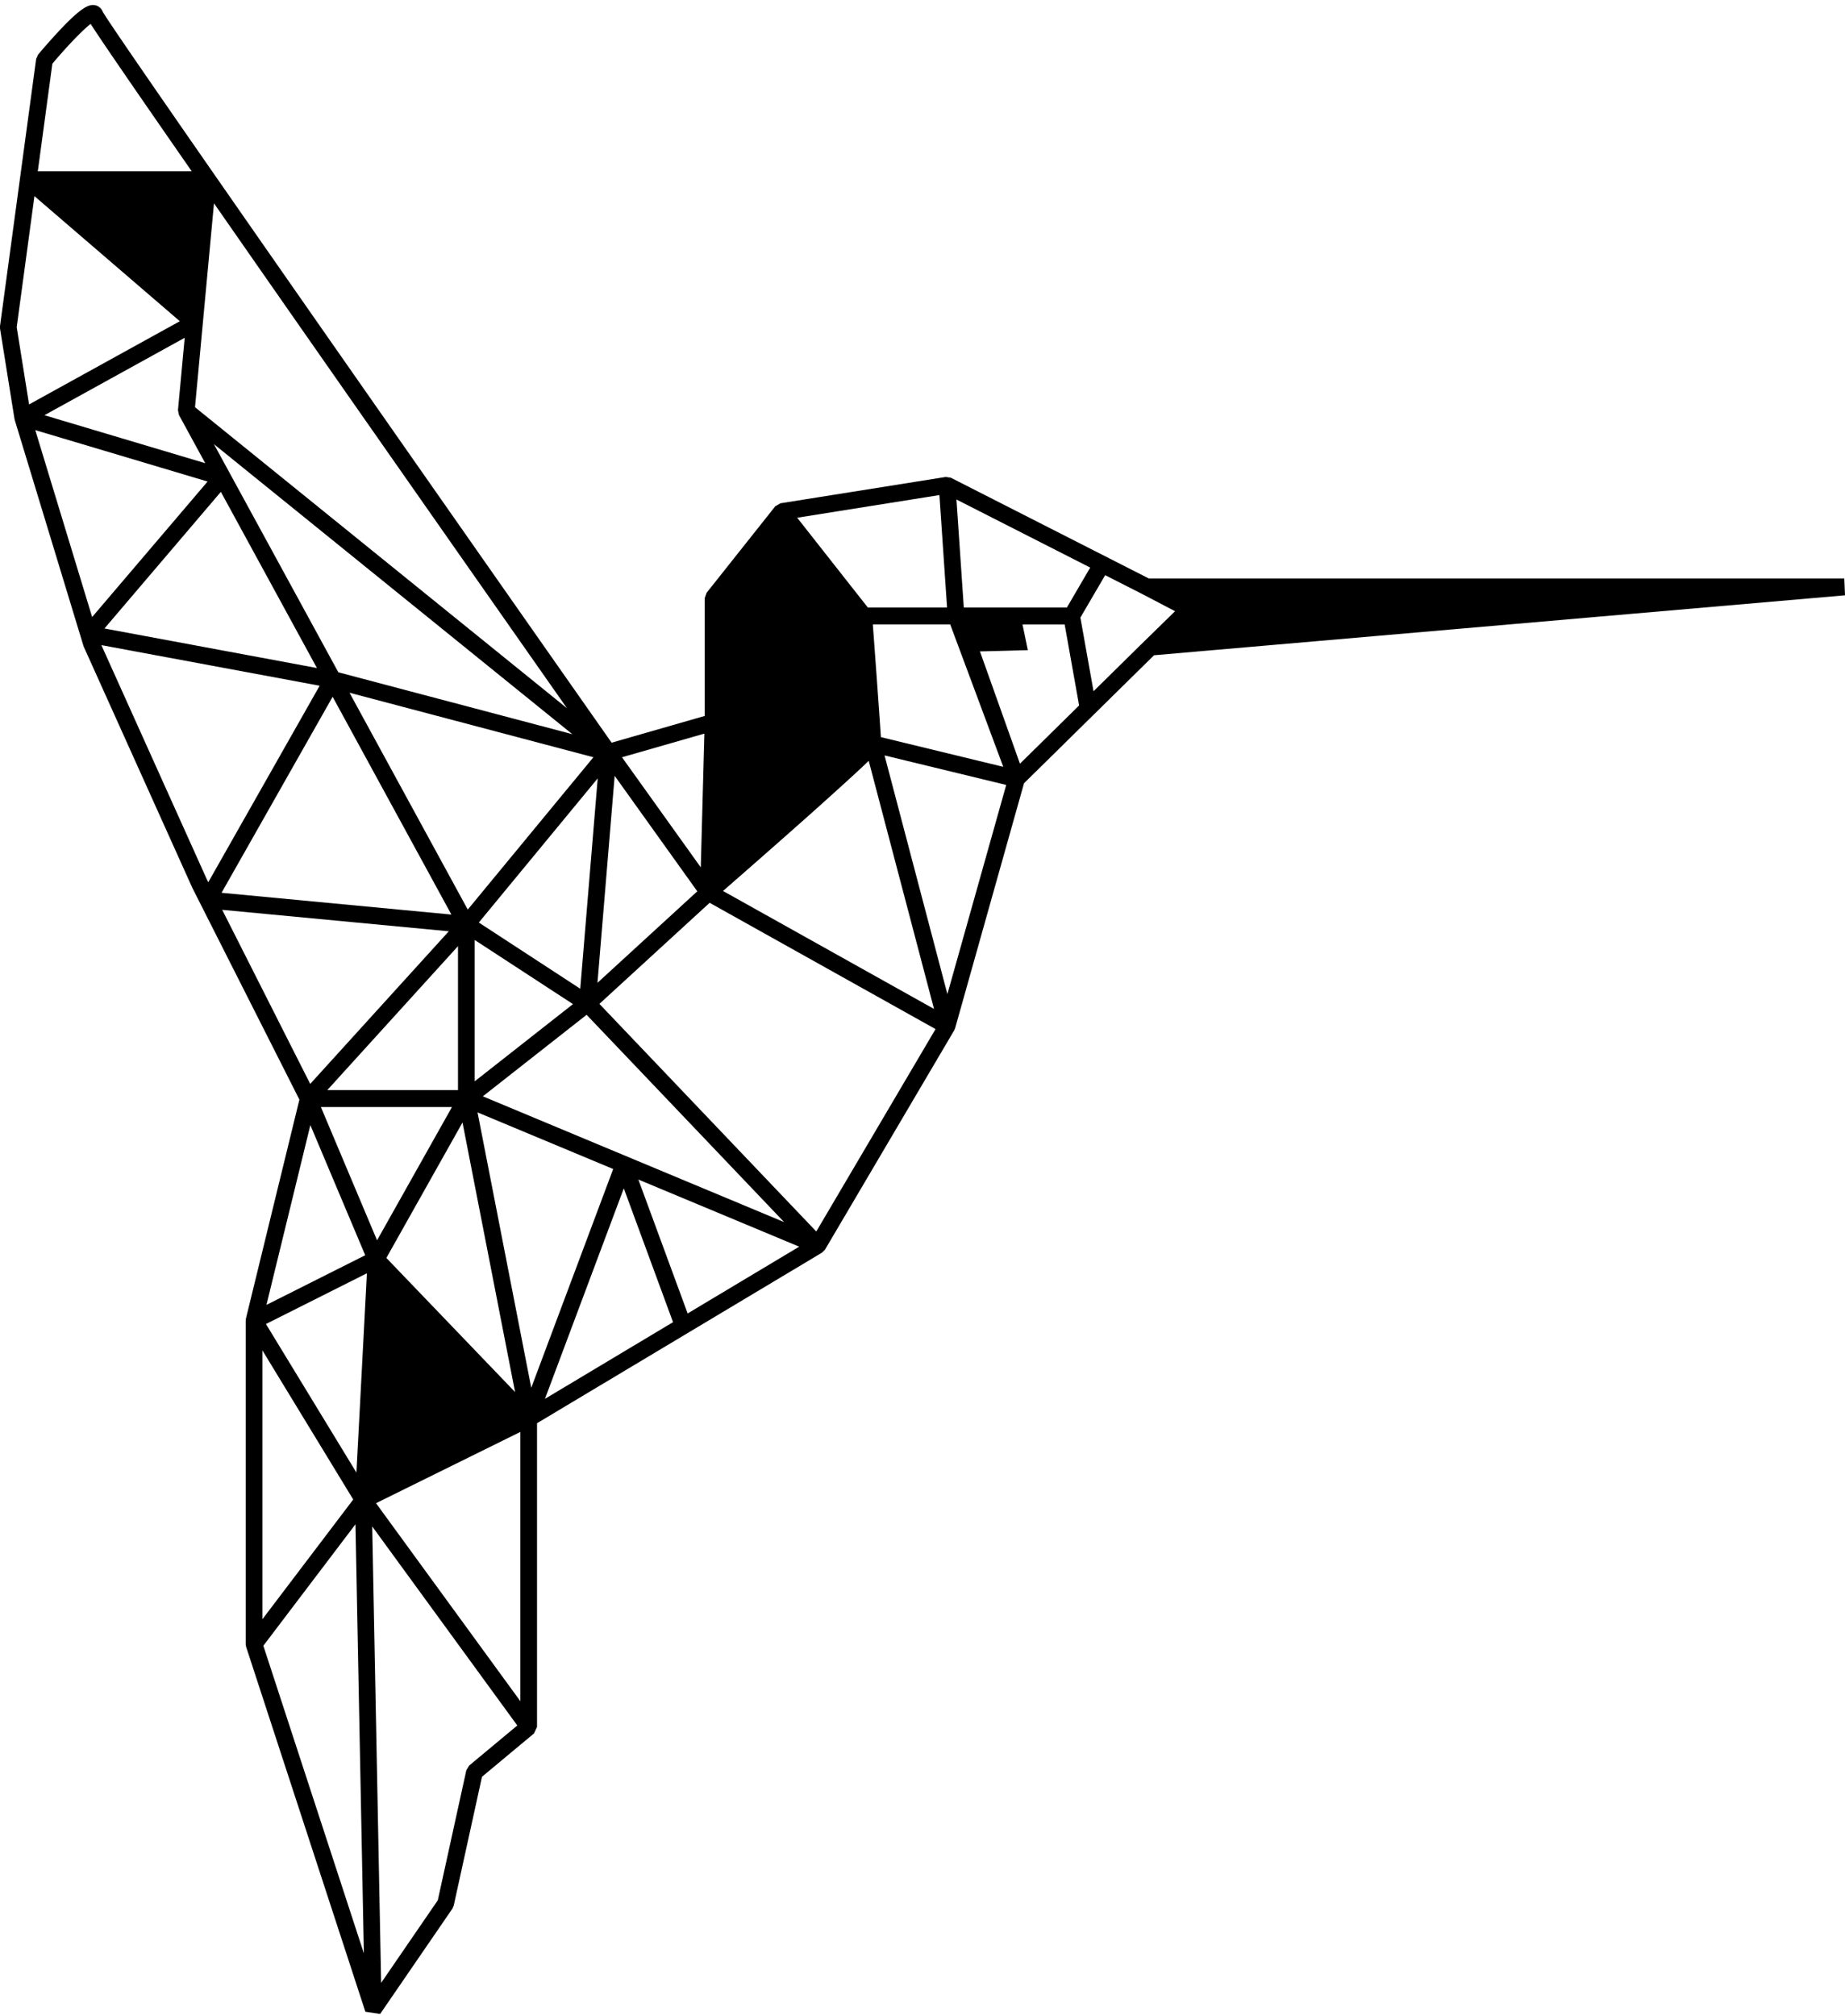 <svg width="271" height="296" fill="none" xmlns="http://www.w3.org/2000/svg"><path d="M270.896 84.94H168.729l-29.062-14.787-.74-.116-24.295 3.868-.765.449L103.78 87.06l-.271.779v17.294l-13.672 3.926C64.355 72.753 16.757 4.764 15.087 1.716A1.5 1.5 0 0013.971.77c-.932-.185-2.084.36-5.216 3.686a86.813 86.813 0 00-3.17 3.575l-.277.631L0 47.89l.005.368 2.124 13.26.039.166 10.087 33.15.055.15 15.926 35.361.024.05 15.717 31.079-7.853 32.147-.036.298v47.517l.062.39 17.518 53.593 2.17.319 10.617-15.47.189-.439 4.154-18.92 7.636-6.358.447-.959v-44.598l41.867-25.055.43-.432 18.987-32.218.126-.297 10.12-35.973 19.098-18.797L271 87.418l-.104-2.478zm-110.761-1.594l-3.428 5.867h-15.141l-1.078-15.863 19.647 9.996zm-18.333 14.332l5.562 14.927-17.978-4.361c-.198-3.169-.904-12.809-1.181-16.549h11.367l2.23 5.983zm-4.61 50.479l-30.993-17.322c2.121-1.849 6.454-5.638 10.746-9.441a632.354 632.354 0 008.319-7.478c.955-.877 1.735-1.611 2.335-2.192l9.593 36.433zm.795-75.458l1.121 16.514h-11.633l-10.382-13.187 20.894-3.327zm-34.524 35.027l-.53 19.641L91.36 111.2l12.103-3.474zm-13.179 6.201l12.138 16.958-14.662 13.437 2.524-30.395zm-23.896 48.637l-11.003 19.569-8.25-19.569h19.253zM48.07 160.08l19.203-21.142v21.142H48.069zm8.681 24.644l11.184-19.89 7.721 39.583-18.905-19.693zm29.411-35.705l29.013 30.441-44.254-18.469 15.241-11.972zm-16.437 9.769v-20.757l14.436 9.418-14.436 11.339zm15.505-13.595l-14.9-9.722 17.464-21.17-2.564 30.892zm-16.523-11.627l-17.37-31.842 35.825 9.474-18.455 22.368zM49.698 98.724L31.42 65.22l52.645 42.592-34.367-9.088zm-3.145-.628l-31.21-5.806L32.44 72.226l14.112 25.87zm4.292-40.412a42122.353 42122.353 0 0032.436 46.318L28.644 59.796l2.787-29.94c5 7.187 11.349 16.29 19.414 27.828zM26.29 60.948l3.857 7.071-23.622-7.047L27.13 49.601l-.989 10.629.148.718zM7.69 9.357c2.195-2.612 4.502-4.996 5.625-5.845 1.053 1.653 4.328 6.5 14.843 21.637H5.552L7.69 9.357zM2.454 48.04l2.604-19.237L26.413 47.17 4.27 59.389 2.454 48.04zm2.728 15.122l25.31 7.55L13.534 90.61 5.182 63.162zm25.272 66.126L14.89 94.733l32.062 5.963-16.362 28.86-.137-.267zm18.404-26.968l17.445 31.98-33.761-3.198 16.316-28.781zm-16.22 31.284l33.283 3.151-20.355 22.413-12.929-25.564zm12.949 31.614l8.058 19.109-14.507 7.289 6.449-26.398zm-7.047 33.077l13.343 21.902-13.343 17.584v-39.486zm.141 43.375l13.532-17.834 1.233 63.001-14.765-45.167zm13.673-25.428l-13.292-21.816 14.829-7.45-1.537 29.266zm16.564 43.019l-.42.691-4.194 19.098-8.322 12.126-1.31-67.026 21.31 29.23-7.064 5.881zm7.516-9.442L55.23 220.737l21.203-10.466v39.549zm1.599-46.029l-7.89-40.44 19.925 8.315-12.035 32.125zm2.013 1.624l11.58-30.909 7.231 19.65-18.811 11.259zm20.958-12.541l-7.237-19.662 23.621 9.857-16.384 9.805zm18.894-12.034l-31.856-33.424 16.193-14.842 33.18 18.544-17.517 29.722zm19.258-34.858l-9.23-35.051 17.871 4.335-8.641 30.716zm10.658-33.833l-5.876-16.494c.228.01 7.037-.183 7.037-.183l-.789-3.775h6.195l2.122 11.897-8.689 8.555zm18.307-18.02l-.006.002-7.493 7.377-1.93-10.819 3.639-6.226 5.555 2.825 4.711 2.467-4.476 4.374z" fill="#000"/></svg>